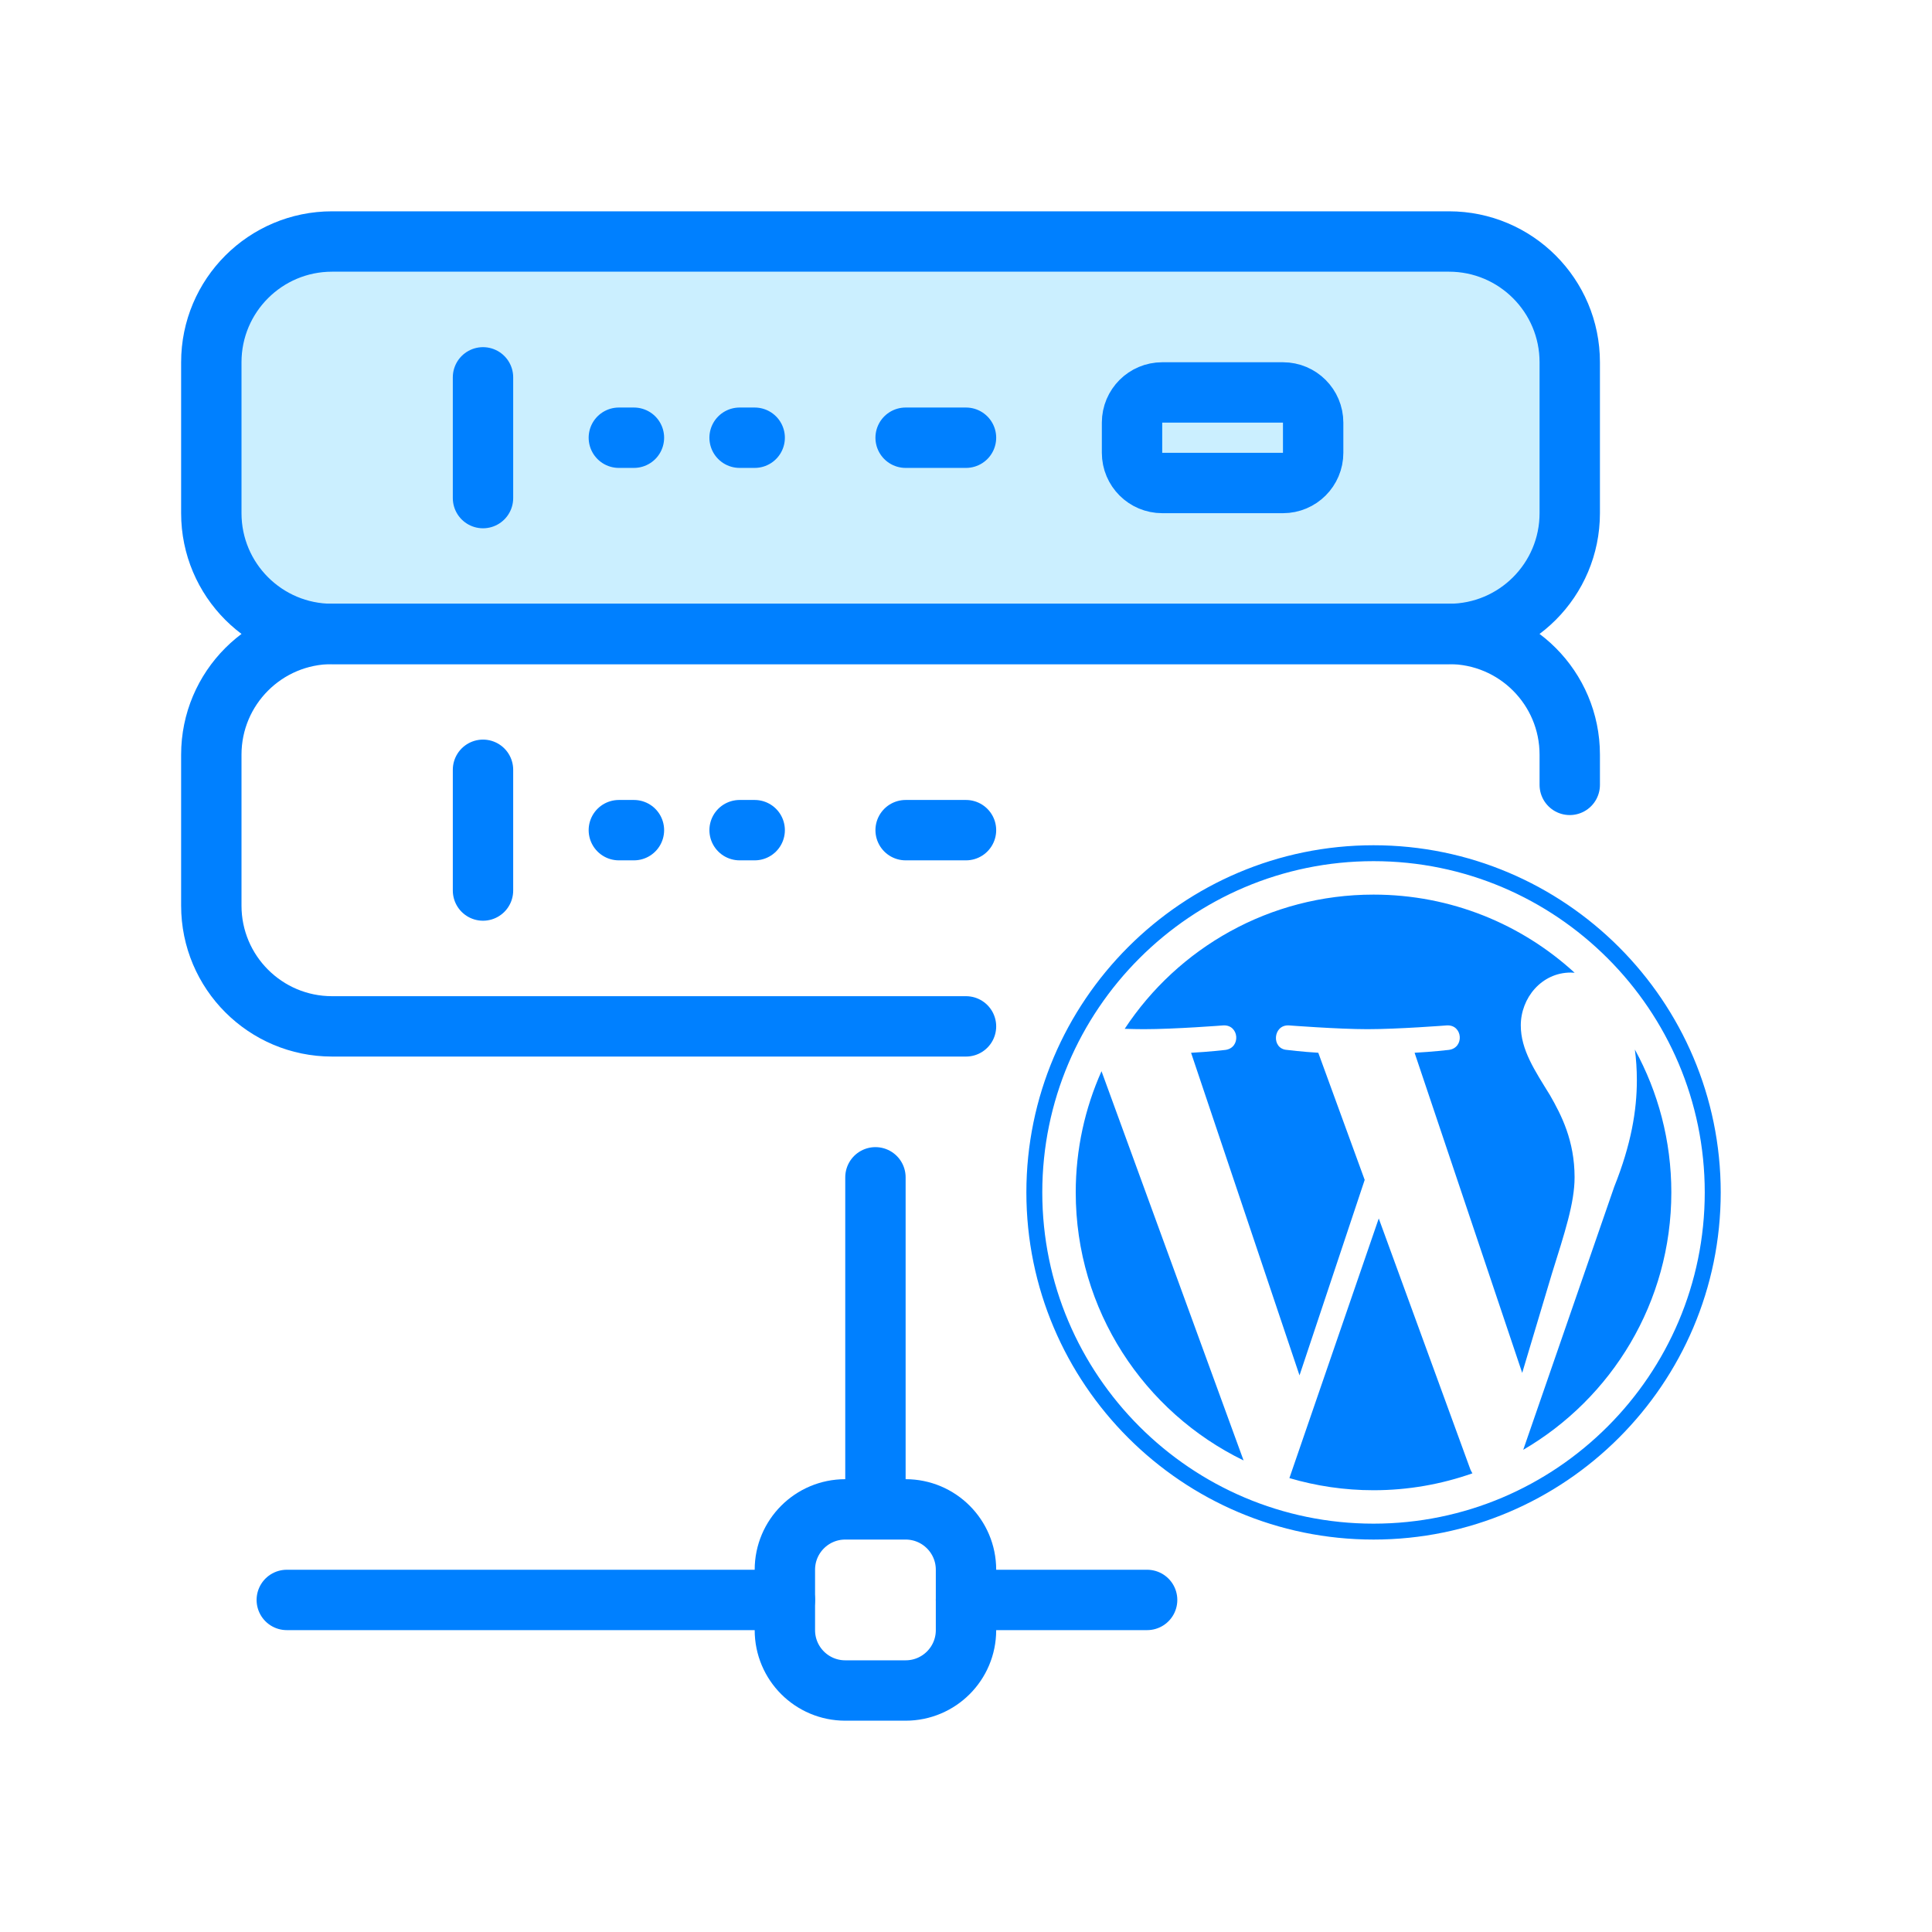 <svg width="64" height="64" viewBox="0 0 64 64" fill="none" xmlns="http://www.w3.org/2000/svg">
<path d="M7 12V17C7 19.209 8.791 21 11 21H48C50.209 21 52 19.209 52 17V12C52 9.791 50.209 8 48 8H11C8.791 8 7 9.791 7 12Z" fill="#CBEFFF" stroke="#0080FF" stroke-width="2" stroke-linecap="round" stroke-linejoin="round"/>
<path d="M16 12.5V16.5M20.5 14.5H21M24.5 14.5H25M30 14.5H32M43.5 14V15C43.5 15.552 43.052 16 42.5 16H38.5C37.948 16 37.5 15.552 37.5 15V14C37.5 13.448 37.948 13 38.5 13H42.5C43.052 13 43.5 13.448 43.5 14Z" stroke="#0080FF" stroke-width="2" stroke-linecap="round" stroke-linejoin="round"/>
<path d="M52 26V25C52 22.791 50.209 21 48 21H11C8.791 21 7 22.791 7 25V30C7 32.209 8.791 34 11 34H32" stroke="#0080FF" stroke-width="2" stroke-linecap="round" stroke-linejoin="round"/>
<path d="M16 25.5V29.5M20.5 27.5H21M24.5 27.5H25M30 27.5H32" stroke="#0080FF" stroke-width="2" stroke-linecap="round" stroke-linejoin="round"/>
<path d="M29 39L29 49" stroke="#0080FF" stroke-width="2" stroke-linecap="round" stroke-linejoin="round"/>
<path d="M30 50H28C26.895 50 26 50.895 26 52V54C26 55.105 26.895 56 28 56H30C31.105 56 32 55.105 32 54V52C32 50.895 31.105 50 30 50Z" stroke="#0080FF" stroke-width="2" stroke-linecap="round" stroke-linejoin="round"/>
<path d="M26 53H9.5" stroke="#0080FF" stroke-width="2" stroke-linecap="round" stroke-linejoin="round"/>
<path d="M32 53H38" stroke="#0080FF" stroke-width="2" stroke-linecap="round" stroke-linejoin="round"/>
<path d="M35.635 39.5C35.635 43.405 37.904 46.779 41.195 48.379L36.489 35.485C35.941 36.712 35.635 38.069 35.635 39.5ZM52.16 39.002C52.16 37.783 51.722 36.938 51.346 36.281C50.846 35.468 50.378 34.78 50.378 33.968C50.378 33.061 51.065 32.217 52.034 32.217C52.078 32.217 52.12 32.222 52.162 32.224C50.407 30.616 48.069 29.635 45.5 29.635C42.054 29.635 39.021 31.403 37.257 34.081C37.489 34.088 37.707 34.093 37.892 34.093C38.924 34.093 40.521 33.968 40.521 33.968C41.053 33.937 41.116 34.718 40.585 34.781C40.585 34.781 40.05 34.843 39.456 34.875L43.048 45.561L45.207 39.086L43.67 34.874C43.139 34.843 42.636 34.78 42.636 34.78C42.104 34.749 42.166 33.936 42.698 33.968C42.698 33.968 44.327 34.093 45.296 34.093C46.328 34.093 47.926 33.968 47.926 33.968C48.458 33.936 48.52 34.717 47.989 34.78C47.989 34.78 47.453 34.843 46.86 34.874L50.425 45.479L51.409 42.191C51.836 40.827 52.16 39.846 52.16 39.002ZM45.673 40.363L42.713 48.964C43.597 49.224 44.532 49.366 45.5 49.366C46.649 49.366 47.751 49.167 48.776 48.806C48.75 48.764 48.726 48.719 48.706 48.671L45.673 40.363ZM54.157 34.767C54.199 35.081 54.223 35.418 54.223 35.781C54.223 36.782 54.036 37.907 53.473 39.315L50.459 48.027C53.392 46.317 55.365 43.139 55.365 39.5C55.365 37.785 54.927 36.172 54.157 34.767ZM45.5 28C39.159 28 34 33.159 34 39.5C34 45.842 39.159 51 45.5 51C51.841 51 57.001 45.842 57.001 39.5C57.001 33.159 51.841 28 45.5 28ZM45.5 50.473C39.45 50.473 34.527 45.55 34.527 39.5C34.527 33.45 39.45 28.527 45.5 28.527C51.55 28.527 56.472 33.45 56.472 39.5C56.472 45.55 51.55 50.473 45.5 50.473Z" fill="#0080FF"/>
</svg>
